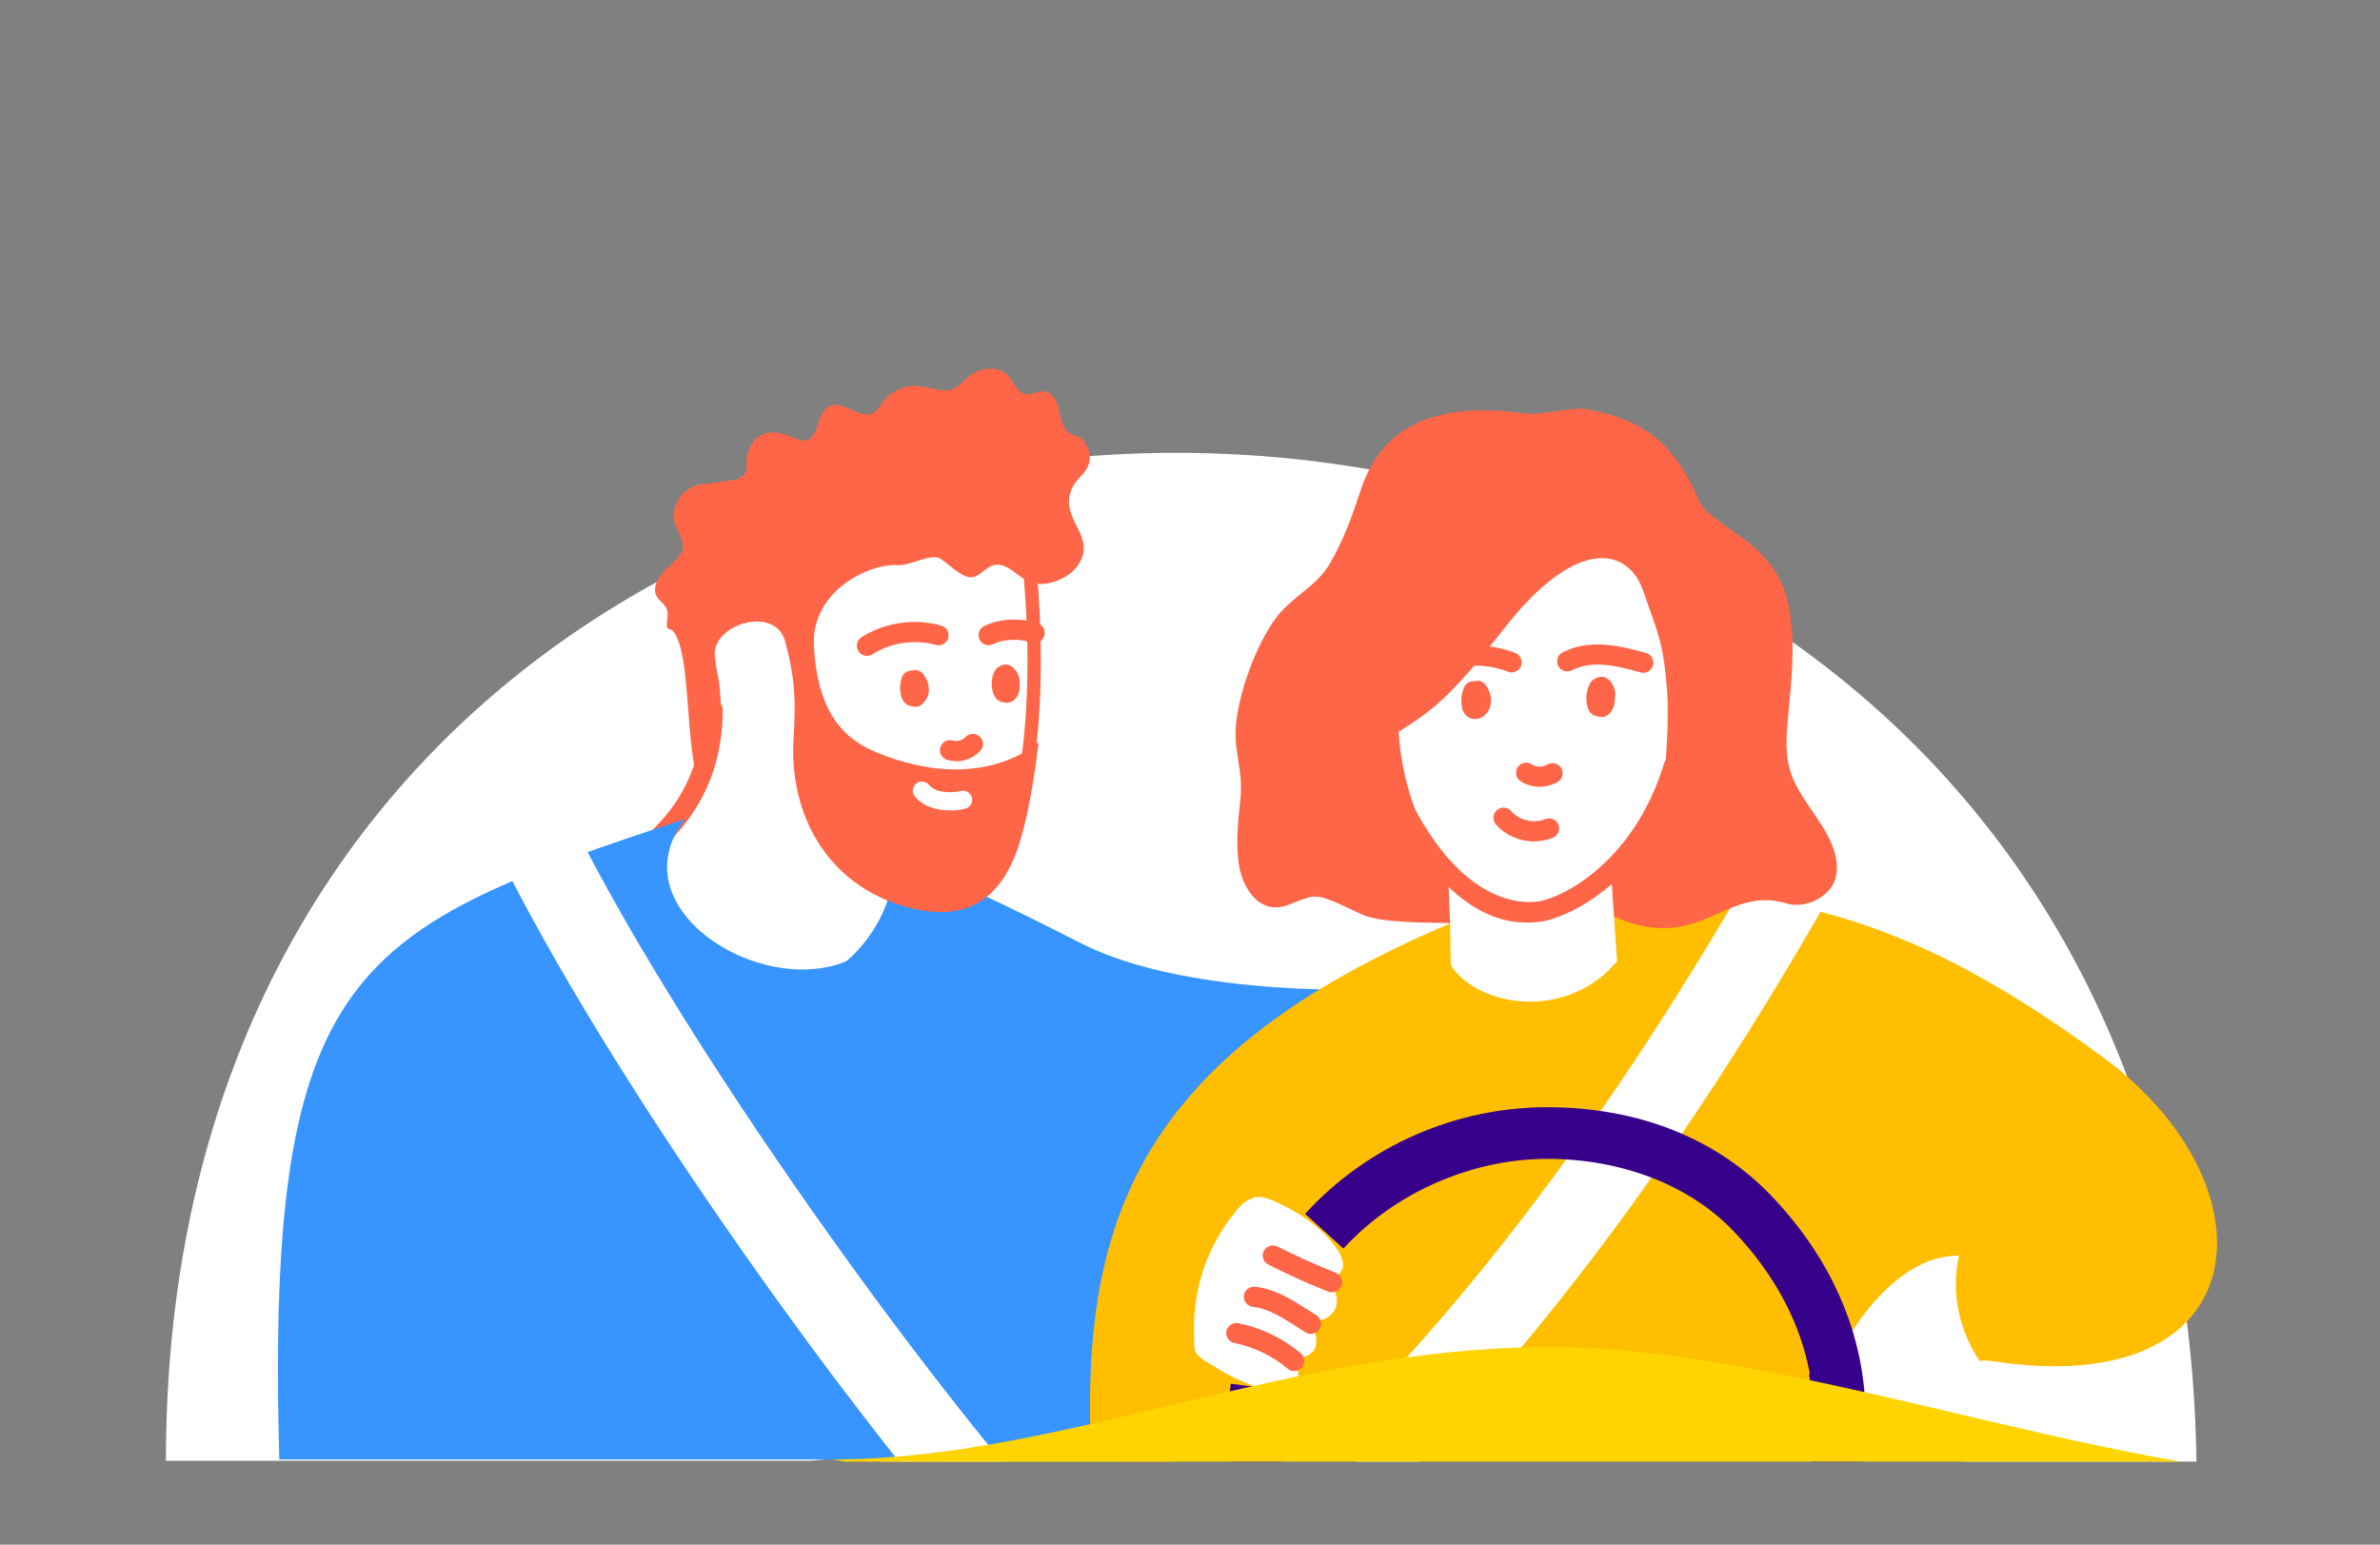 <svg width="530" height="344" viewBox="0 0 530 344" fill="none" xmlns="http://www.w3.org/2000/svg">
<rect x="0" y="0" width="530" height="344" fill="#808080" stroke="none"/>
<g clip-path="url(#clip0_3970_13052)">
<path d="M61.32 325.325H36.95C36.95 24.177 493.137 24.986 489.141 334.041C436.403 320.233 418.794 327.631 363.923 322.959C281.646 315.92 180.288 325.325 180.288 325.325H61.32Z" fill="white"/>
<path d="M139.03 195.179C138.338 195.179 137.647 194.85 137.197 194.251C136.475 193.232 136.686 191.854 137.707 191.106C146.963 184.456 156.428 175.35 156.428 158.007C156.428 156.779 157.45 155.761 158.682 155.761C159.914 155.761 160.936 156.779 160.936 158.007C160.936 177.477 149.938 187.871 140.352 194.73C139.961 195.029 139.48 195.149 139.03 195.149V195.179Z" fill="#FF6547"/>
<path d="M250.965 325.026C235.79 329.878 216.228 325.026 196.635 325.026H62.192C59.127 214.709 78.99 206.801 152.642 182.359C137.317 201.769 168.569 222.137 188.402 214.11C188.402 214.11 196.124 208.239 198.588 197.336C203.847 197.336 206.882 195.089 206.882 195.089C206.882 195.089 204.088 191.375 240.598 210.006C265.329 222.646 308.962 220.25 308.962 220.25C308.962 220.25 274.585 244.122 264.488 263.712C254.421 283.301 250.995 325.026 250.995 325.026H250.965Z" fill="#3894FF"/>
<path d="M242.912 322.569C240.929 271.799 253.79 234.897 322.935 205.663L323.055 214.948C329.516 224.713 349.379 227.109 360.107 214.05L359.085 199.253C401.485 196.407 431.836 208.658 468.286 235.436C507.261 264.071 503.264 312.385 443.465 303.1C434.119 301.662 433.518 315.021 432.256 320.862L242.912 322.569Z" fill="#FFBF00"/>
<path d="M440.881 303.1C440.881 303.1 433.248 293.215 436.253 279.647C418.794 279.257 404.49 307.353 407.075 312.385C409.659 317.417 414.888 323.618 425.736 322.419C436.584 321.221 440.881 303.1 440.881 303.1Z" fill="white"/>
<path d="M308.932 328.74C306.678 328.74 304.454 327.901 302.711 326.224C299.195 322.809 299.135 317.178 302.561 313.673C342.948 272.428 375.612 220.25 395.896 183.737C398.27 179.454 403.709 177.896 408.006 180.263C412.303 182.629 413.866 188.05 411.492 192.334C390.667 229.805 357.072 283.421 315.302 326.074C313.559 327.871 311.245 328.74 308.932 328.74Z" fill="white"/>
<path d="M223.079 348.209C220.555 348.209 218.061 347.161 216.318 345.094C181.099 304.028 131.216 233.01 108.649 185.235C106.545 180.802 108.469 175.5 112.916 173.403C117.363 171.336 122.682 173.224 124.786 177.657C146.422 223.455 196.184 294.234 229.87 333.532C233.056 337.276 232.635 342.877 228.879 346.052C227.196 347.49 225.152 348.179 223.079 348.179V348.209Z" fill="white"/>
<path d="M415.458 317.507L403.919 317.238C404.4 297.469 394.363 282.822 385.889 274.016C376.123 263.891 361.068 258.081 344.571 258.081C328.073 258.081 310.795 265.359 299.165 278.059L290.631 270.331C304.424 255.235 324.077 246.579 344.541 246.579C365.005 246.579 382.253 253.677 394.183 266.018C408.547 280.905 415.879 298.697 415.428 317.477L415.458 317.507Z" fill="#36008A"/>
<path d="M274.915 270.032C276.297 268.325 278.07 266.647 280.294 266.587C281.496 266.557 282.638 267.007 283.75 267.486C288.978 269.792 293.937 273.027 297.332 277.58C298.264 278.808 299.075 280.246 299.075 281.774C299.075 283.301 297.212 285.158 295.679 285.158C297.302 286.925 298.324 289.471 297.272 291.628C296.22 293.785 293.486 294.444 291.112 294.264C292.825 295.342 293.636 298.487 292.795 300.314C291.953 302.142 289.579 302.561 287.536 302.531C288.948 303.34 289.579 306.095 288.768 307.503C287.957 308.911 286.304 309.69 284.681 309.78C283.059 309.899 281.436 309.45 279.903 308.911C276.598 307.773 273.413 306.245 270.468 304.358C269.266 303.609 267.012 302.501 266.321 301.243C265.75 300.225 265.96 298.607 265.93 297.469C265.63 291.149 266.862 284.769 269.446 278.988C270.888 275.783 272.751 272.728 275.005 270.032H274.915Z" fill="white"/>
<path d="M296.611 287.794C296.341 287.794 296.04 287.734 295.77 287.644C291.262 285.847 286.785 283.84 282.427 281.624C281.316 281.055 280.865 279.707 281.436 278.598C282.007 277.49 283.359 277.041 284.471 277.61C288.708 279.737 293.095 281.714 297.452 283.451C298.594 283.9 299.165 285.218 298.714 286.356C298.354 287.225 297.512 287.764 296.611 287.764V287.794Z" fill="#FF6547"/>
<path d="M291.953 297.08C291.533 297.08 291.112 296.96 290.751 296.72L288.197 295.103C285.432 293.365 282.277 291.358 279.032 291.059C277.8 290.939 276.898 289.831 276.988 288.603C277.109 287.375 278.22 286.476 279.452 286.566C283.78 286.985 287.566 289.382 290.601 291.299L293.155 292.916C294.207 293.575 294.507 294.953 293.846 296.001C293.426 296.69 292.674 297.05 291.953 297.05V297.08Z" fill="#FF6547"/>
<path d="M288.197 305.346C287.686 305.346 287.175 305.167 286.755 304.807C283.359 301.962 279.242 299.985 274.885 299.086C273.653 298.847 272.872 297.649 273.112 296.45C273.352 295.252 274.524 294.444 275.756 294.683C280.865 295.702 285.643 298.008 289.639 301.363C290.601 302.171 290.721 303.579 289.91 304.538C289.459 305.077 288.828 305.346 288.197 305.346Z" fill="#FF6547"/>
<path d="M344.451 388.137C305.296 388.137 273.473 356.386 273.473 317.388C273.473 314.302 273.683 311.217 274.074 308.162L285.493 309.63C285.162 312.176 284.982 314.782 284.982 317.358C284.982 350.036 311.666 376.635 344.451 376.635C377.235 376.635 403.919 350.036 403.919 317.358C403.919 313.554 403.559 309.779 402.837 306.065L414.166 303.909C415.008 308.312 415.458 312.835 415.458 317.358C415.458 356.386 383.606 388.107 344.481 388.107L344.451 388.137Z" fill="#36008A"/>
<path d="M185.427 325.025C236.211 325.025 286.544 300.194 344.481 299.985C399.232 299.775 469.879 329.009 521.354 329.009C521.354 329.009 558.226 350.156 505.308 350.156C443.796 350.156 316.534 334.73 265.81 333.981C233.657 333.502 185.427 325.025 185.427 325.025Z" fill="#FFD400"/>
<path d="M220.134 189.878C219.383 189.878 218.722 189.308 218.632 188.56C218.541 187.751 219.142 187.002 219.954 186.912C226.865 186.133 230.712 157.199 227.857 127.336C227.767 126.497 228.398 125.778 229.209 125.688C230.05 125.688 230.772 126.197 230.862 127.036C233.206 151.628 231.493 188.62 220.284 189.878C220.224 189.878 220.164 189.878 220.104 189.878H220.134Z" fill="#FF6547"/>
<path d="M203.907 157.378C203.907 157.378 203.697 157.378 203.607 157.378C202.855 157.289 202.224 157.139 201.653 156.66C200.962 156.061 200.782 155.282 200.692 155.012C200.331 153.694 200.391 152.227 200.812 150.909C201.113 149.98 201.984 149.351 202.946 149.351C202.946 149.351 203.006 149.351 203.036 149.351C203.096 149.351 203.156 149.321 203.246 149.291C204.057 149.081 204.869 149.351 205.44 149.95C206.461 151.088 206.972 152.646 206.822 154.173C206.702 155.102 206.221 155.971 205.56 156.57C205.169 157.139 204.538 157.408 203.877 157.408L203.907 157.378Z" fill="#FF6547"/>
<path d="M224.311 156.51C224.101 156.51 223.89 156.51 223.71 156.42C223.319 156.42 222.929 156.33 222.628 156.18C222.027 155.881 221.607 155.401 221.306 154.713C220.765 153.395 220.705 151.897 221.066 150.549C221.066 150.429 221.126 150.339 221.156 150.22C221.246 149.95 221.456 149.201 222.178 148.662C222.358 148.512 222.568 148.392 222.809 148.303C223.53 147.883 224.491 147.883 225.243 148.392C226.264 149.111 226.925 150.28 227.046 151.597C227.046 151.927 227.046 152.256 227.046 152.556C227.166 153.694 226.805 154.862 226.024 155.731C225.573 156.24 224.972 156.48 224.341 156.48L224.311 156.51Z" fill="#FF6547"/>
<path d="M212.922 169.51C212.231 169.51 211.57 169.42 210.909 169.21C209.707 168.851 209.046 167.593 209.406 166.424C209.767 165.226 211.029 164.567 212.201 164.927C213.133 165.196 214.305 164.897 214.966 164.178C215.807 163.249 217.219 163.189 218.151 164.028C219.082 164.867 219.143 166.275 218.301 167.203C216.949 168.701 214.936 169.54 212.922 169.54V169.51Z" fill="#FF6547"/>
<path d="M220.164 143.69C219.353 143.69 218.572 143.271 218.181 142.492C217.58 141.384 218.001 140.036 219.112 139.467C221.727 138.059 226.595 137.28 231.132 138.838C232.304 139.257 232.935 140.515 232.515 141.713C232.094 142.881 230.832 143.51 229.63 143.091C226.385 141.953 222.749 142.612 221.216 143.42C220.885 143.6 220.525 143.69 220.164 143.69Z" fill="#FF6547"/>
<path d="M193.059 146.056C192.308 146.056 191.587 145.697 191.166 145.008C190.505 143.96 190.806 142.582 191.857 141.893C197.056 138.628 203.667 137.639 209.587 139.317C210.789 139.646 211.48 140.904 211.149 142.073C210.819 143.271 209.587 143.96 208.385 143.63C203.697 142.312 198.408 143.091 194.291 145.697C193.931 145.936 193.51 146.056 193.089 146.056H193.059Z" fill="#FF6547"/>
<path d="M150.088 140.755C154.115 146.745 152.251 165.885 156.218 177.267C156.218 177.267 160.936 164.298 160.575 158.008C160.064 148.572 160.064 153.275 159.193 146.206C158.322 139.137 172.625 134.584 174.849 142.851C177.073 151.118 177.253 156.21 176.712 164.507C175.69 180.622 183.654 197.276 202.525 202.158C216.528 205.783 222.508 198.564 225.633 191.555C229.42 183.048 231.283 165.256 231.283 165.256C231.283 165.256 218.812 177.297 195.103 167.533C186.538 163.998 182.031 157.019 181.25 144.109C180.468 131.2 194.231 125.329 199.971 125.868C202.435 126.108 207.333 123.112 209.436 124.43C211.179 125.538 213.974 128.444 216.047 128.564C218.001 128.684 219.293 126.467 221.156 125.898C224.221 124.969 226.625 128.624 229.6 129.762C232.364 130.81 239.156 129.193 240.959 124.131C243.002 118.47 235.82 115.025 238.765 108.675C239.336 107.447 240.328 106.458 241.229 105.44C244.084 102.265 242.01 98.97 241.109 97.952C240.388 97.143 239.156 97.083 238.254 96.514C236.601 95.525 236.241 93.339 235.85 91.452C235.46 89.565 234.498 87.408 232.575 87.169C231.132 86.989 229.72 88.067 228.278 87.768C226.445 87.378 225.814 85.162 224.582 83.754C222.268 81.148 217.76 81.837 215.206 84.233C214.395 84.982 213.703 85.851 212.742 86.39C210.248 87.738 207.243 86.18 204.388 85.971C201.413 85.731 198.348 87.109 196.605 89.505C195.974 90.344 195.493 91.332 194.592 91.871C191.557 93.668 187.65 88.876 184.555 90.523C181.7 92.051 182.482 97.712 179.236 98.102C178.425 98.191 177.614 97.862 176.862 97.532C174.759 96.664 172.415 95.885 170.251 96.604C167.697 97.472 166.195 100.318 166.225 103.014C166.225 103.643 166.285 104.302 166.104 104.931C165.684 106.189 164.271 106.818 162.979 106.938C161.687 107.057 157.45 107.776 156.158 107.896C152.191 108.226 149.156 112.689 150.268 116.493C150.839 118.41 152.281 120.147 152.101 122.154C151.951 123.831 148.285 126.587 147.263 127.935C146.241 129.283 145.4 131.08 146.121 132.577C146.662 133.776 148.044 134.464 148.495 135.693C148.916 136.801 148.495 138.059 148.495 139.227C148.495 140.395 149.547 139.886 150.028 140.725L150.088 140.755Z" fill="#FF6547"/>
<path d="M211.48 180.472C208.655 180.472 205.62 179.663 203.727 177.357C203.006 176.488 203.156 175.23 204.027 174.511C204.899 173.793 206.161 173.942 206.882 174.811C208.234 176.458 211.48 176.728 214.004 176.159C215.086 175.889 216.197 176.578 216.438 177.686C216.678 178.765 216.017 179.873 214.905 180.113C213.884 180.352 212.712 180.502 211.48 180.502V180.472Z" fill="white"/>
<path d="M339.913 205.453C319.689 205.453 307.579 175.35 305.235 169C304.815 167.832 305.416 166.544 306.588 166.125C307.76 165.705 309.052 166.304 309.473 167.473C322.364 202.667 339.643 201.319 342.978 200.69C347.996 199.762 363.833 192.094 370.564 170.019C370.925 168.82 372.187 168.161 373.389 168.521C374.591 168.88 375.252 170.138 374.891 171.337C367.469 195.658 349.95 203.985 343.82 205.124C342.497 205.363 341.205 205.483 339.943 205.483L339.913 205.453Z" fill="#FF6547"/>
<path d="M328.464 160.134C327.683 160.134 326.961 159.835 326.39 159.236C325.82 158.637 325.639 157.948 325.549 157.468C325.279 156.001 325.429 154.473 326.03 153.095C326.421 152.137 327.412 151.598 328.404 151.717C328.494 151.717 328.584 151.687 328.674 151.658C329.486 151.508 330.297 151.837 330.808 152.496C331.799 153.784 332.22 155.492 331.92 157.079C331.649 158.427 330.597 159.625 329.335 160.014C329.065 160.104 328.764 160.134 328.494 160.134H328.464Z" fill="#FF6547"/>
<path d="M356.711 159.685C356.441 159.685 356.17 159.625 355.9 159.535C355.509 159.505 355.088 159.385 354.788 159.206C354.217 158.876 353.796 158.337 353.586 157.618C353.105 156.18 353.165 154.593 353.676 153.155C353.706 153.035 353.736 152.915 353.796 152.796C354.037 152.137 354.427 151.627 354.938 151.268C355.178 151.118 355.389 150.998 355.659 150.939C356.41 150.579 357.372 150.669 358.063 151.208C359.085 152.047 359.686 153.305 359.716 154.713C359.716 155.072 359.686 155.461 359.596 155.821C359.596 157.019 359.145 158.217 358.274 159.056C357.823 159.475 357.282 159.685 356.711 159.685Z" fill="#FF6547"/>
<path d="M342.888 175.23C341.385 175.23 339.883 174.811 338.621 173.972C337.569 173.284 337.299 171.906 337.99 170.857C338.681 169.809 340.063 169.539 341.115 170.228C342.107 170.887 343.549 170.917 344.571 170.288C345.622 169.659 347.035 169.989 347.666 171.037C348.297 172.085 347.966 173.493 346.915 174.122C345.713 174.841 344.3 175.201 342.918 175.201L342.888 175.23Z" fill="#FF6547"/>
<path d="M341.656 187.391C338.441 187.391 335.225 186.044 333.122 183.587C332.31 182.659 332.401 181.221 333.362 180.412C334.294 179.604 335.736 179.694 336.547 180.652C338.32 182.719 341.566 183.468 344.09 182.419C345.232 181.94 346.554 182.479 347.035 183.617C347.516 184.756 346.975 186.074 345.833 186.553C344.511 187.092 343.098 187.362 341.686 187.362L341.656 187.391Z" fill="#FF6547"/>
<path d="M365.936 149.83C365.726 149.83 365.546 149.83 365.335 149.741C362.691 149.022 359.956 148.273 357.252 148.063C354.457 147.824 351.963 148.273 350.04 149.261C348.928 149.83 347.576 149.411 347.005 148.333C346.434 147.224 346.855 145.877 347.936 145.307C350.671 143.87 353.946 143.301 357.612 143.6C360.738 143.84 363.683 144.649 366.537 145.427C367.739 145.757 368.43 146.985 368.1 148.183C367.829 149.171 366.928 149.83 365.936 149.83Z" fill="#FF6547"/>
<path d="M318.758 150.549C317.917 150.549 317.135 150.1 316.745 149.291C316.204 148.183 316.654 146.835 317.766 146.266C323.806 143.271 331.169 142.971 337.449 145.427C338.591 145.877 339.162 147.194 338.711 148.333C338.26 149.471 336.938 150.07 335.796 149.591C330.688 147.584 324.708 147.823 319.78 150.25C319.449 150.399 319.119 150.489 318.788 150.489L318.758 150.549Z" fill="#FF6547"/>
<path d="M359.476 204.195L358.814 195.419L369.272 177.866L370.864 170.318C370.864 170.318 371.766 160.254 371.225 153.544C370.324 142.552 369.152 141.024 365.936 131.619C362.721 122.214 351.362 118.889 334.805 140.155C323.686 154.443 319.449 158.007 311.486 162.95C312.297 180.472 322.514 195.389 322.514 195.389L322.905 205.633C322.785 205.423 310.104 205.753 304.845 204.225C301.93 203.386 295.62 199.403 292.584 199.672C289.579 199.942 286.965 202.128 283.96 202.068C279.182 202.008 276.358 196.587 275.787 191.854C275.216 187.302 275.726 182.689 276.207 178.136C276.959 171.097 274.555 167.802 275.306 160.763C276.087 153.485 280.264 142.013 285.042 136.501C288.347 132.697 293.185 130.301 295.83 126.018C299.075 120.716 301.089 114.965 303.042 109.064C307.159 96.664 317.316 88.906 339.823 92.111C343.068 92.56 350.31 90.493 353.526 91.152C365.876 93.638 372.637 98.042 378.677 112.149C379.579 114.276 386.611 118.679 388.444 120.087C394.454 124.73 397.639 129.492 398.691 136.98C399.742 144.469 398.901 152.077 398.18 159.625C397.819 163.579 397.489 167.652 398.6 171.486C400.704 178.675 407.615 183.947 408.878 191.345C409.238 193.412 409.088 195.628 407.946 197.366C405.903 200.511 401.425 202.278 397.849 201.2C384.056 197.006 378.587 212.672 359.385 204.105L359.476 204.195Z" fill="#FF6547"/>
<path d="M260.976 325.025H196.098V350.156H260.976V325.025Z" fill="#FFD400"/>
</g>
<defs>
<clipPath id="clip0_3970_13052">
<rect width="477" height="306" fill="white" transform="translate(29 19.5)"/>
</clipPath>
</defs>
</svg>
